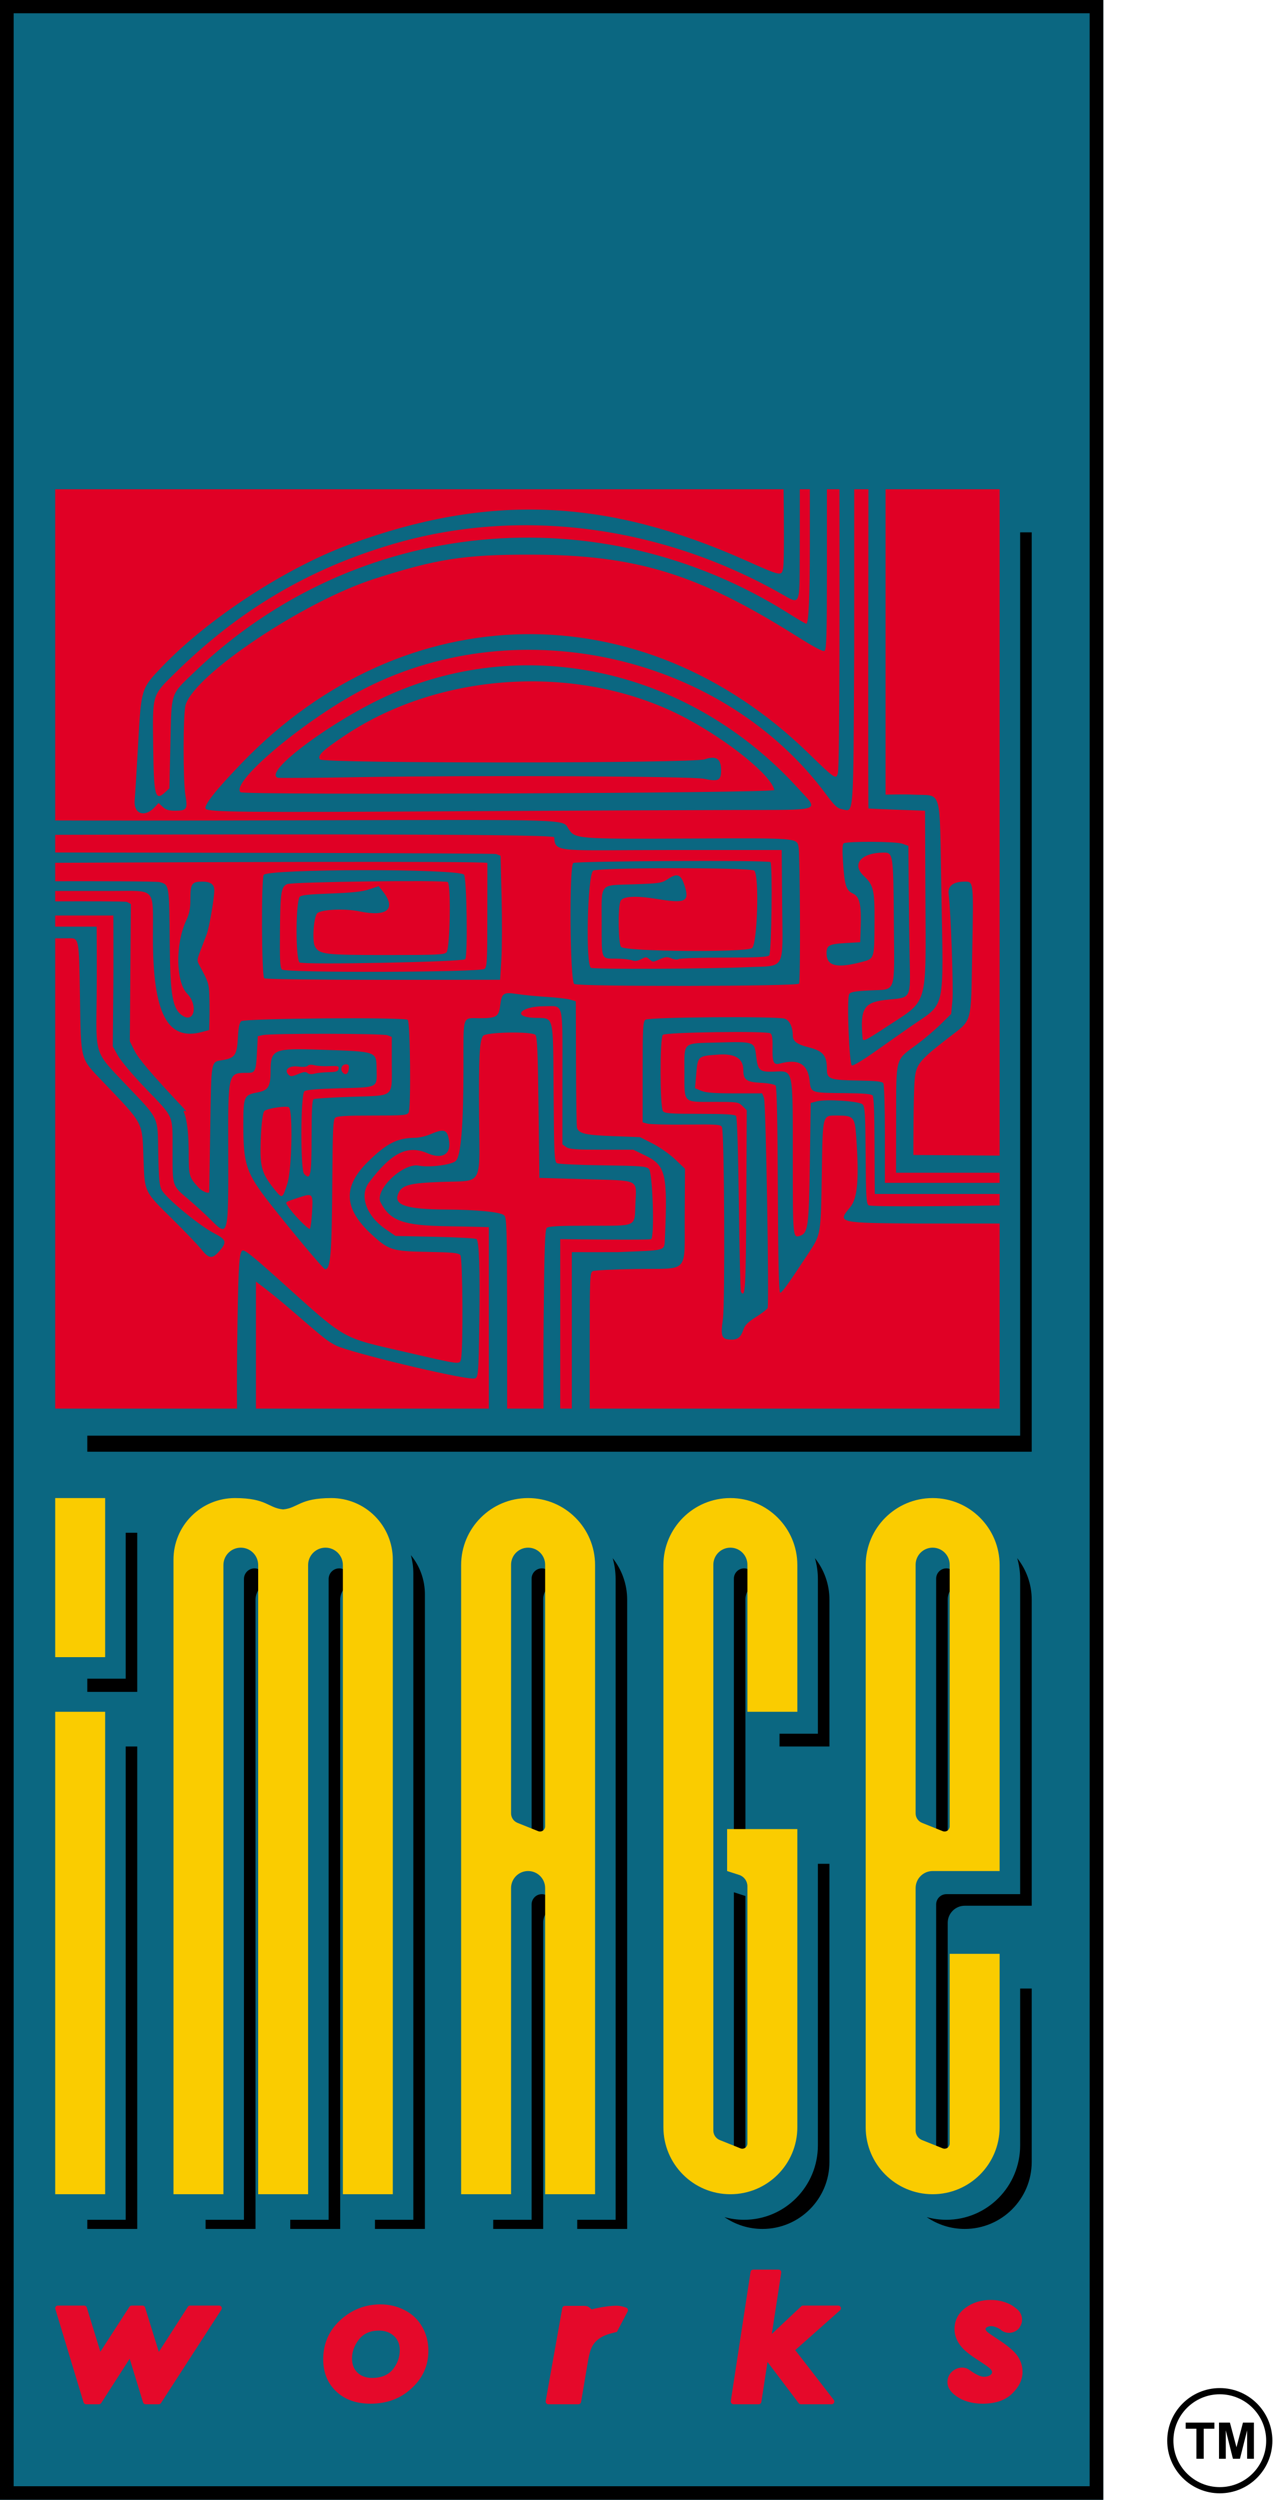 <?xml version="1.0" encoding="UTF-8" standalone="no"?>
<!DOCTYPE svg PUBLIC "-//W3C//DTD SVG 1.1//EN" "http://www.w3.org/Graphics/SVG/1.1/DTD/svg11.dtd">
<svg width="100%" height="100%" viewBox="0 0 746 1464" version="1.1" xmlns="http://www.w3.org/2000/svg" xmlns:xlink="http://www.w3.org/1999/xlink" xml:space="preserve" xmlns:serif="http://www.serif.com/" style="fill-rule:evenodd;clip-rule:evenodd;stroke-linejoin:round;stroke-miterlimit:2;">
    <g transform="matrix(1,0,0,14.419,0,-15419.1)">
        <rect x="0" y="1069.35" width="646.546" height="101.532" style="fill:rgb(11,103,129);"/>
    </g>
    <g id="Rahmen" transform="matrix(1,0,0,14.419,0,-15419.1)">
        <path d="M646.546,1069.35L646.546,1170.88L0,1170.88L0,1069.35L646.546,1069.35ZM638.546,1069.9L8,1069.9L8,1170.33C8,1170.33 638.546,1170.33 638.546,1170.33L638.546,1069.9Z"/>
    </g>
    <g transform="matrix(1,0,0,1,19.072,20.322)">
        <path d="M410.993,1087.75L417.765,1089.94L417.765,1242.03L412.248,1239.8C411.49,1239.49 410.993,1238.75 410.993,1237.93L410.993,1087.75ZM410.993,1056.05L410.993,904.116C410.993,900.786 413.672,898.087 416.977,898.087L416.979,898.087C420.283,898.087 422.963,900.786 422.963,904.116L422.963,907.503C419.865,909.198 417.765,912.487 417.765,916.267L417.765,1056.05L410.993,1056.05ZM458.491,892.081C463.815,898.78 466.996,907.259 466.996,916.481L466.996,1002.39L437.734,1002.39L437.734,994.915L460.224,994.915L460.224,904.331C460.224,900.078 459.619,895.967 458.491,892.081ZM460.224,1071.08L466.996,1071.08L466.996,1245.66C466.996,1267.33 449.424,1284.9 427.749,1284.9C419.483,1284.9 411.814,1282.35 405.488,1277.98C409.147,1279 413,1279.54 416.978,1279.54C440.862,1279.54 460.224,1260.03 460.224,1235.97L460.224,1071.08ZM54.581,1002.39L61.353,1002.39L61.353,1284.9L32.091,1284.9L32.091,1279.54L54.581,1279.54L54.581,1002.39ZM54.581,877.235L61.353,877.235L61.353,970.399L32.091,970.399L32.091,962.683L54.581,962.683L54.581,877.235ZM221.713,890.349C226.998,896.766 229.923,904.85 229.923,913.235L229.923,1284.9L200.662,1284.9L200.662,1279.54L223.152,1279.54L223.152,901.061C223.152,897.409 222.66,893.809 221.713,890.349ZM185.89,907.37C182.568,909.048 180.291,912.491 180.291,916.467L180.291,1284.9L151.029,1284.9L151.029,1279.54L173.519,1279.54L173.519,904.317C173.519,900.877 176.288,898.087 179.703,898.087L179.706,898.087C183.122,898.087 185.89,900.877 185.89,904.317L185.89,907.37ZM136.258,907.37C132.936,909.048 130.658,912.491 130.658,916.467L130.658,1284.9L101.397,1284.9L101.397,1279.54L123.886,1279.54L123.886,904.317C123.886,900.877 126.655,898.087 130.07,898.087L130.074,898.087C133.489,898.087 136.258,900.877 136.258,904.317L136.258,907.37ZM339.955,892.081C345.279,898.78 348.459,907.259 348.459,916.481L348.459,1284.9L319.198,1284.9L319.198,1279.54L341.688,1279.54L341.688,904.331C341.688,900.078 341.083,895.967 339.955,892.081ZM304.426,1096.86C301.329,1098.56 299.228,1101.84 299.228,1105.62L299.228,1284.9L269.967,1284.9L269.967,1279.54L292.457,1279.54L292.457,1094.89C292.457,1091.56 295.136,1088.86 298.441,1088.86L298.442,1088.86C301.747,1088.86 304.426,1091.56 304.426,1094.89L304.426,1096.86ZM304.426,907.503C301.329,909.198 299.228,912.487 299.228,916.267L299.228,1054.9L293.712,1052.67C292.954,1052.36 292.457,1051.62 292.457,1050.8L292.457,904.116C292.457,900.786 295.136,898.087 298.441,898.087L298.442,898.087C301.747,898.087 304.426,900.786 304.426,904.116L304.426,907.503ZM577.027,892.081C582.351,898.78 585.532,907.259 585.532,916.481L585.532,1095.64L546.301,1095.64C540.778,1095.64 536.301,1100.12 536.301,1105.64L536.301,1242.03L530.784,1239.8C530.026,1239.49 529.529,1238.75 529.529,1237.93L529.529,1094.9C529.529,1091.57 532.215,1088.86 535.529,1088.86L578.76,1088.86L578.76,904.331C578.76,900.078 578.155,895.967 577.027,892.081ZM578.76,1144.13L585.532,1144.13L585.532,1245.66C585.532,1267.33 567.96,1284.9 546.285,1284.9C538.019,1284.9 530.35,1282.35 524.025,1277.98C527.683,1279 531.536,1279.54 535.514,1279.54C559.398,1279.54 578.76,1260.03 578.76,1235.97L578.76,1144.13ZM541.499,907.503C538.401,909.198 536.301,912.487 536.301,916.267L536.301,1054.9L530.784,1052.67C530.026,1052.36 529.529,1051.62 529.529,1050.8L529.529,904.116C529.529,900.786 532.208,898.087 535.513,898.087L535.515,898.087C538.82,898.087 541.499,900.786 541.499,904.116L541.499,907.503Z"/>
    </g>
    <g id="iMAGE" transform="matrix(1,0,0,1,0.265,0)">
        <path d="M433.617,1258.02C434.541,1258.39 435.59,1258.28 436.415,1257.72C437.24,1257.16 437.734,1256.23 437.734,1255.24L437.734,1104.57C437.734,1101.53 435.771,1098.84 432.877,1097.91L425.842,1095.64L425.842,1071.08L466.996,1071.08L466.996,1245.66C466.996,1267.33 449.424,1284.9 427.749,1284.9C406.074,1284.9 388.503,1267.33 388.503,1245.66L388.503,916.481C388.503,894.806 406.074,877.235 427.749,877.235C449.424,877.235 466.996,894.806 466.996,916.481L466.996,1002.39L437.734,1002.39L437.734,916.267C437.734,910.753 433.264,906.283 427.75,906.283L427.749,906.283C422.235,906.283 417.765,910.753 417.765,916.267L417.765,1247.6C417.765,1250.05 419.255,1252.26 421.53,1253.17L433.617,1258.02ZM61.353,1002.39L61.353,1284.9L32.091,1284.9L32.091,1002.39L61.353,1002.39ZM61.353,877.235L61.353,970.399L32.091,970.399L32.091,877.235L61.353,877.235ZM165.66,883.887C174.493,883.074 175.142,877.235 193.923,877.235C203.474,877.235 212.628,881.028 219.379,887.779C226.13,894.53 229.923,903.687 229.923,913.235L229.923,1284.9L200.662,1284.9L200.662,916.467C200.662,910.842 196.102,906.283 190.478,906.283L190.475,906.283C184.85,906.283 180.291,910.842 180.291,916.467L180.291,1284.9L151.029,1284.9L151.029,916.467C151.029,910.842 146.47,906.283 140.845,906.283L140.842,906.283C135.217,906.283 130.658,910.842 130.658,916.467L130.658,1284.9L101.397,1284.9L101.397,913.235C101.397,903.687 105.189,894.53 111.941,887.779C118.692,881.028 127.845,877.235 137.397,877.235C156.177,877.235 156.827,883.074 165.66,883.887ZM309.212,1095.64C303.698,1095.64 299.228,1100.11 299.228,1105.62L299.228,1284.9L269.967,1284.9L269.967,916.481C269.967,894.806 287.538,877.235 309.213,877.235C330.888,877.235 348.459,894.806 348.459,916.481L348.459,1284.9L319.198,1284.9L319.198,1105.62C319.198,1100.11 314.728,1095.64 309.214,1095.64L309.212,1095.64ZM315.081,1072.28C316.005,1072.65 317.053,1072.54 317.879,1071.98C318.704,1071.42 319.198,1070.49 319.198,1069.5L319.198,916.267C319.198,910.753 314.728,906.283 309.214,906.283L309.212,906.283C303.698,906.283 299.228,910.753 299.228,916.267L299.228,1061.86C299.228,1064.31 300.719,1066.52 302.994,1067.43L315.081,1072.28ZM552.153,1258.02C553.077,1258.39 554.126,1258.28 554.951,1257.72C555.776,1257.16 556.27,1256.23 556.27,1255.24L556.27,1144.13L585.532,1144.13L585.532,1245.66C585.532,1267.33 567.96,1284.9 546.285,1284.9C524.611,1284.9 507.039,1267.33 507.039,1245.66L507.039,916.481C507.039,894.806 524.611,877.235 546.285,877.235C567.96,877.235 585.532,894.806 585.532,916.481L585.532,1095.64L546.301,1095.64C540.778,1095.64 536.301,1100.12 536.301,1105.64L536.301,1247.6C536.301,1250.05 537.791,1252.26 540.066,1253.17L552.153,1258.02ZM552.153,1072.28C553.077,1072.65 554.126,1072.54 554.951,1071.98C555.776,1071.42 556.27,1070.49 556.27,1069.5L556.27,916.267C556.27,910.753 551.8,906.283 546.286,906.283L546.285,906.283C540.771,906.283 536.301,910.753 536.301,916.267L536.301,1061.86C536.301,1064.31 537.791,1066.52 540.066,1067.43L552.153,1072.28Z" style="fill:rgb(250,204,0);"/>
    </g>
    <g id="works" transform="matrix(8.666,0,0,8.666,-381.434,-11020.1)">
        <path d="M47.934,1427.44L49.706,1427.44C49.788,1427.44 49.859,1427.49 49.883,1427.57C49.883,1427.57 50.802,1430.56 50.802,1430.56L52.768,1427.52C52.802,1427.47 52.861,1427.44 52.923,1427.44L53.649,1427.44C53.73,1427.44 53.801,1427.49 53.825,1427.57L54.756,1430.57L56.719,1427.52C56.753,1427.47 56.811,1427.44 56.874,1427.44L58.828,1427.44C58.895,1427.44 58.958,1427.47 58.99,1427.53C59.022,1427.59 59.02,1427.66 58.983,1427.72L54.905,1434.02C54.871,1434.07 54.812,1434.11 54.75,1434.11L53.863,1434.11C53.782,1434.11 53.71,1434.05 53.687,1433.98L52.784,1431.03L50.863,1434.02C50.829,1434.07 50.771,1434.11 50.708,1434.11L49.841,1434.11C49.759,1434.11 49.687,1434.05 49.664,1433.98L47.757,1427.67C47.741,1427.62 47.751,1427.56 47.786,1427.51C47.821,1427.46 47.876,1427.44 47.934,1427.44ZM69.75,1427.36C70.355,1427.36 70.905,1427.5 71.399,1427.76C71.899,1428.02 72.288,1428.39 72.567,1428.88C72.843,1429.36 72.983,1429.9 72.983,1430.5C72.983,1431.49 72.606,1432.34 71.85,1433.03C71.101,1433.73 70.174,1434.07 69.069,1434.07C68.098,1434.07 67.325,1433.79 66.748,1433.24C66.166,1432.69 65.872,1431.97 65.872,1431.07C65.872,1430.01 66.262,1429.12 67.041,1428.41C67.816,1427.71 68.719,1427.36 69.75,1427.36ZM69.64,1429.13C69.057,1429.13 68.608,1429.33 68.296,1429.72C67.979,1430.12 67.819,1430.55 67.819,1431.01C67.819,1431.41 67.939,1431.73 68.186,1431.97C68.436,1432.21 68.769,1432.33 69.185,1432.33C69.788,1432.33 70.251,1432.14 70.567,1431.77C70.887,1431.38 71.048,1430.94 71.048,1430.45C71.048,1430.06 70.921,1429.74 70.662,1429.5C70.399,1429.26 70.058,1429.13 69.64,1429.13ZM82.218,1427.46L83.33,1427.46C83.384,1427.46 83.64,1427.44 83.784,1427.51C83.886,1427.57 84.022,1427.7 84.022,1427.7C84.022,1427.7 84.931,1427.45 85.726,1427.45C85.928,1427.45 86.139,1427.5 86.358,1427.58C86.408,1427.6 86.447,1427.63 86.466,1427.68C86.485,1427.73 86.481,1427.79 86.457,1427.84L85.731,1429.22C85.159,1429.36 84.73,1429.46 84.333,1429.84C83.919,1430.24 83.848,1430.75 83.677,1431.77L83.309,1433.95C83.294,1434.04 83.217,1434.11 83.127,1434.11L81.099,1434.11C81.044,1434.11 80.993,1434.08 80.957,1434.04C80.922,1434 80.908,1433.94 80.917,1433.89L82.036,1427.62C82.052,1427.53 82.128,1427.46 82.218,1427.46ZM94.953,1425.01L96.66,1425.01C96.714,1425.01 96.765,1425.03 96.8,1425.07C96.836,1425.11 96.851,1425.16 96.843,1425.22C96.843,1425.22 96.206,1429.36 96.206,1429.36L98.208,1427.48C98.241,1427.45 98.281,1427.44 98.323,1427.44L100.697,1427.44C100.775,1427.44 100.845,1427.49 100.871,1427.56C100.897,1427.64 100.873,1427.72 100.811,1427.77L97.791,1430.45L100.387,1433.8C100.435,1433.85 100.447,1433.93 100.418,1434C100.388,1434.06 100.322,1434.11 100.249,1434.11L98.173,1434.11C98.121,1434.11 98.071,1434.08 98.036,1434.05L95.915,1431.25L95.5,1433.95C95.486,1434.04 95.408,1434.11 95.317,1434.11L93.617,1434.11C93.563,1434.11 93.512,1434.08 93.476,1434.04C93.441,1434 93.426,1433.95 93.434,1433.89L94.77,1425.16C94.784,1425.07 94.862,1425.01 94.953,1425.01ZM112.975,1428.91C112.84,1429.1 112.634,1429.23 112.402,1429.27C112.171,1429.31 111.932,1429.26 111.74,1429.12C111.687,1429.07 111.636,1429.03 111.596,1429.01C111.395,1428.89 111.207,1428.83 111.031,1428.83C110.918,1428.83 110.821,1428.86 110.742,1428.91C110.693,1428.95 110.657,1428.98 110.657,1429.02C110.657,1429.08 110.689,1429.12 110.739,1429.18L110.741,1429.18C110.818,1429.27 111.057,1429.43 111.45,1429.69C112.141,1430.13 112.593,1430.52 112.813,1430.83C113.045,1431.17 113.161,1431.53 113.161,1431.93C113.161,1432.44 112.931,1432.93 112.459,1433.39C111.999,1433.84 111.334,1434.07 110.459,1434.07C109.961,1434.07 109.507,1433.98 109.097,1433.8C108.966,1433.74 108.171,1433.36 108.091,1432.74C108.054,1432.44 108.147,1432.14 108.355,1431.94C108.703,1431.59 109.224,1431.54 109.554,1431.78C109.883,1432.02 110.275,1432.25 110.537,1432.25C110.72,1432.25 110.868,1432.22 110.977,1432.14C111.057,1432.08 111.105,1432.02 111.105,1431.94C111.105,1431.87 111.063,1431.8 110.997,1431.73C110.898,1431.62 110.626,1431.43 110.185,1431.15C109.627,1430.79 109.244,1430.49 109.033,1430.23C108.717,1429.86 108.562,1429.45 108.562,1429.04C108.562,1428.44 108.809,1427.96 109.308,1427.59C109.787,1427.24 110.352,1427.06 111.004,1427.06C111.46,1427.06 111.893,1427.15 112.303,1427.35C112.432,1427.41 112.591,1427.52 112.747,1427.65C113.152,1427.94 113.251,1428.5 112.968,1428.9C112.975,1428.91 112.975,1428.91 112.975,1428.91Z" style="fill:rgb(229,9,42);"/>
    </g>
    <g transform="matrix(1,0,0,1,18.806,25.228)">
        <path d="M579.026,286.496L585.797,286.496L585.797,824.864L32.357,824.864L32.357,815.477L579.026,815.477L579.026,286.496Z"/>
    </g>
    <g id="head" transform="matrix(1,0,0,1,-1.415,0.247)">
        <path d="M587.212,286.248L587.212,676.455L536.66,676.088C536.66,676.088 536.615,641.223 537.428,632.126C538.241,623.039 539.976,620.85 556.618,607.915C571.649,596.233 570.316,600.938 571.166,556.538C571.945,515.807 571.966,516 566.845,516C560.071,516 556.732,518.541 557.33,523.243C558.596,533.209 560.199,578.406 559.542,585.628L558.825,593.5L552.651,599.567C549.255,602.903 543.032,608.18 538.823,611.293C525.842,620.893 526.631,618.087 526.56,654.921L526.5,686.5L587.212,686.5L587.212,692.393L519.974,692.393C519.974,692.393 519.998,688.374 519.985,663.643C519.976,648.164 519.571,634.871 519.085,634.103C518.408,633.034 514.935,632.657 504.302,632.496C487.883,632.248 486,631.591 486,626.114C486,617.734 483.857,615.171 475,612.96C468.462,611.328 466,609.459 466,606.126C466,601.112 464.004,597.045 461.15,596.244C455.935,594.78 381.482,595.354 379.653,596.872C378.184,598.092 378,601.518 378,627.603L378,656.962L380.75,657.731C382.263,658.154 392.57,658.403 403.656,658.285C421.888,658.09 423.877,658.233 424.491,659.785C425.884,663.305 426.376,762.327 425.049,772.038C423.622,782.482 424.237,784.055 429.814,784.214C433.703,784.324 435.577,782.81 437.04,778.378C437.908,775.75 439.704,773.955 444.496,770.929C447.968,768.736 451.008,766.392 451.251,765.721C452.237,762.999 450.229,645.447 449.15,642.75L448.05,640L431.993,640C419.935,640 415.036,639.624 412.322,638.49L408.708,636.98L409.329,629.638C410.315,617.976 410.097,618.18 422.504,617.303C432.14,616.622 437,619.608 437,626.21C437,632.078 438.799,633.401 447.368,633.833C451.705,634.052 455.371,634.742 455.959,635.451C456.628,636.256 457.074,657.496 457.242,696.51C457.423,738.411 457.825,756.442 458.585,756.695C459.514,757.005 463.17,751.916 475.606,733C482.412,722.647 482.454,722.388 483,687.901C483.579,651.303 483.121,653 492.431,653C501.562,653 502.362,653.908 503.155,665.168C504.93,690.373 503.979,701.478 499.598,706.719C491.926,715.898 492.098,715.937 541.089,716.239L587.212,716.239L587.212,824.616L347,824.616L347,784.49C347,747.917 347.127,745.002 348.756,744.13C349.722,743.613 361.407,743.035 374.722,742.845C405.832,742.402 402.454,746.184 402.673,711.543L402.846,684.157L397.108,678.685C393.952,675.674 388.025,671.509 383.935,669.428L376.5,665.644L360.5,665.046C344.532,664.449 340.83,663.606 339.552,660.274C339.284,659.577 339.019,642.604 338.963,622.558L338.861,586.109L335.681,585.141C333.931,584.609 327.775,583.888 322,583.54C316.225,583.192 308.442,582.44 304.704,581.869C296.342,580.593 295.458,581.176 294.533,588.585C293.712,595.152 292.338,596 282.517,596C272.147,596 272.999,593.459 273.007,624.357C273.016,658.521 271.559,676.532 268.54,679.551C266.246,681.845 253.025,683.555 246.959,682.342C237.598,680.47 220.681,696.678 224.464,703.894C230.172,714.785 237.668,717.427 263.986,717.824C277.018,718.02 287.854,718.357 287.854,718.357L287.854,824.616L151.397,824.616L151.397,750.237C151.397,750.237 159.13,755.667 173.357,767.973C191.58,783.738 193.388,785.163 198.367,787.686C206.235,791.673 269.915,807 278.612,807C281.812,807 281.811,807.009 282.315,773C282.756,743.198 282.192,726.86 280.669,725.333C280.211,724.875 269.339,724.275 256.509,724L233.18,723.5L227.34,719.483C215.99,711.677 211.841,699.864 217.72,692.094C230.939,674.624 240.225,670.03 252.043,675.114C260.397,678.708 265.66,675.829 264.619,668.235C263.637,661.074 261.884,660.406 253.5,664C250.934,665.1 246.959,666.011 244.667,666.024C234.264,666.085 227.968,669.28 217.032,680.047C202.177,694.674 202.826,707.523 219.181,722.6C229.191,731.826 231.201,732.458 251.693,732.829C266.773,733.101 270.109,733.427 271.193,734.736C272.586,736.418 272.902,790.272 271.55,795.657C270.74,798.884 271.525,798.983 239.5,791.595C200.482,782.593 205.203,785.297 164.241,748.5C150.665,736.304 145.355,732 143.887,732C141.68,732 141.179,738.395 140.597,774C140.236,796.105 140.227,813.054 140.313,824.616L33.772,824.616L33.772,549.243C37.293,549.24 40.275,549.227 41.642,549.196C47.722,549.056 47.723,548.747 48.267,583.208C48.871,621.399 48.276,619.141 61.342,632.813C85.896,658.507 84.721,656.309 85.479,677.957C86.186,698.109 85.746,697.182 102.313,713.5C109.572,720.65 117.219,728.638 119.306,731.25C123.84,736.927 125.783,737.15 129.896,732.465C134.526,727.193 134.078,725.574 127,721.99C118.538,717.705 98.9,701.543 96.233,696.668C94.807,694.062 94.441,690.231 94.168,675.061C93.772,653.046 95.025,655.687 74.999,634.677C56.749,615.531 57.611,618.108 58.05,584.012C58.236,569.544 58.05,542.392 58.05,542.392L33.772,542.392L33.772,535.854L67.834,535.854C67.834,535.854 67.931,565.986 67.834,576.406L67.5,612.5L70.493,617.905C72.148,620.893 79.355,629.417 86.606,636.965C103.701,654.757 102.497,651.991 102.516,673.5C102.535,694.944 102.177,693.844 111.782,702C115.993,705.575 122.003,711.088 125.139,714.25C135.202,724.398 135.328,723.89 135.179,673.64C135.042,627.299 134.867,628 146.59,628C150.994,628 151.418,627.061 152,616.006L152.5,606.512L155.5,605.874C160.482,604.815 225.621,604.905 228.435,605.975L231,606.951L231,622.284C231,642.921 233.129,641.15 207.284,642.013C195.726,642.399 185.759,643.031 185.135,643.417C184.346,643.904 184,650.613 184,665.437C184,688.225 183.378,691.286 179.598,687.108C177.402,684.681 177.556,641.038 179.769,638.829C180.666,637.934 186.734,637.407 200.472,637.031C223.247,636.409 222.299,636.877 222.111,626.325C221.911,615.183 223.055,615.594 188.976,614.432C161.834,613.507 160.012,614.277 159.985,626.684C159.965,636.189 158.719,638.223 152.146,639.482C144.37,640.972 144,641.838 144,658.555C144,681.652 145.721,686.742 159.475,704.318C172.294,720.699 190.995,743 191.913,743C195.2,743 195.879,734.33 196.171,688.631C196.34,662.222 196.653,655.49 197.762,654.381C198.846,653.297 203.525,653 219.536,653C238.264,653 240.01,652.851 240.908,651.173C242.318,648.537 241.83,598.429 240.38,596.979C238.679,595.279 144.861,596.038 142.777,597.769C141.699,598.665 141.115,601.581 140.796,607.671C140.28,617.491 139.044,619.31 132.089,620.485C124.845,621.709 125.256,619.509 124.624,660.5C124.31,680.85 124.042,697.612 124.027,697.75C123.887,699.056 119.841,697.421 117.84,695.25C112.254,689.186 112,688.325 112,675.414C112,664.046 111.129,656.066 109.399,651.586C108.827,650.104 108.98,649.859 110.08,650.503C110.861,650.961 110.055,649.797 108.288,647.917C90.084,628.549 82.58,619.747 80.227,615L77.5,609.5L78.117,529.133L75.841,527.915C75.015,527.473 50.407,527.495 33.772,527.562L33.772,521.5L67.146,521.5C93.394,521.5 90.995,518.746 91.017,548.905C91.05,593.332 99.489,609.534 119.75,604.069L124,602.923L124.172,596.211C124.266,592.52 124.228,586.35 124.087,582.5C123.841,575.766 123.435,574.534 118.417,565.302C116.738,562.211 116.755,561.909 118.93,556.302C120.169,553.111 121.795,548.867 122.545,546.87C124.045,542.873 127,525.747 127,521.046C127,517.62 124.753,516 120,516C113.874,516 113.001,517.218 112.99,525.785C112.983,531.886 112.461,534.615 110.499,538.83C104.126,552.519 104.405,574.695 111.035,581.537C117.603,588.313 115.368,599.092 108.349,594.493C102.563,590.702 101.162,582.816 100.892,552.5C100.581,517.579 100.616,517.797 95,516.304C92.838,515.73 54.337,515.737 33.772,515.783L33.772,504.997C86.834,504.741 284.952,503.867 287.042,505.061L287,536.413C287,562.354 286.81,565.912 285.365,567.112C282.915,569.146 168.655,569.512 166.636,567.493C165.539,566.396 165.305,561.699 165.48,544.274C165.704,522.006 166.179,519 169.722,517.466C172.805,516.131 262.296,515.001 263.834,516.277C265.767,517.882 265.13,554.938 263.128,557.348C261.901,558.825 258.154,559 227.845,559C191.453,559 188.483,558.639 185.95,553.906C184.169,550.579 185.31,535.978 187.475,534.395C190.436,532.23 203.784,531.702 212,533.425C228.401,536.865 233.959,532.007 225.606,521.531L223.321,518.665L217.91,520.503C213.898,521.866 208.024,522.505 195.179,522.976C181.861,523.465 177.656,523.938 176.985,525.024C174.635,528.827 174.594,560.994 176.937,563.337C178.464,564.864 272.734,563.026 274.047,561.443C275.597,559.576 274.93,513.526 273.33,511.929C269.731,508.335 157.878,508.492 155.95,512.093C154.432,514.929 154.712,571.55 156.25,572.647C156.953,573.148 187.458,573.53 226,573.519L294.5,573.5L295.227,561.5C295.626,554.9 295.683,538.555 295.352,525.178L294.751,500.856L292.135,499.861C290.668,499.303 86.835,499.012 33.772,498.945L33.772,488.607C90.154,488.41 326.086,487.724 326.195,490.015C326.646,499.488 328.623,497.5 396.5,497.5L459.5,497.5L459.764,529.122C460.096,568.972 462.233,565.092 439.396,566.11C416.701,567.121 349.943,567.411 347.75,566.507C344.508,565.171 345.624,512.976 348.966,509.634C350.901,507.699 441.511,507.654 443.443,509.586C446.475,512.618 445.239,552.998 442.053,554.967C437.8,557.596 368.108,556.966 365.417,554.274C363.731,552.588 363.386,531.744 364.975,527.565C366.119,524.557 373.639,524.076 386.5,526.19C403.093,528.918 405.553,527.767 402.67,518.623C400.492,511.714 398.397,510.81 392.938,514.423C389.227,516.878 388.108,517.054 372.766,517.587C352.233,518.3 354,516.184 354,540.063C354,562.361 353.465,561.055 362.631,561.125C366.318,561.153 370.409,561.585 371.723,562.085C373.419,562.73 374.993,562.538 377.147,561.424C379.94,559.98 380.334,559.992 382.089,561.58C383.895,563.215 384.204,563.212 387.962,561.517C391.309,560.008 392.394,559.921 394.904,560.96C396.629,561.675 398.43,561.837 399.19,561.346C399.91,560.881 411.839,560.5 425.698,560.5C445.038,560.5 451.198,560.198 452.198,559.2C453.546,557.854 454.218,505.885 452.904,504.571C451.722,503.389 338.798,503.923 337.359,505.117C334.865,507.187 335.413,574.615 337.934,575.965C340.971,577.59 468.635,577.382 469.691,575.75C470.57,574.392 470.289,500.258 469.388,495.742C468.325,490.413 469.158,490.478 405.5,490.775C338.9,491.085 338.311,491.037 334.484,484.975C331.002,479.459 338.029,479.684 182.788,480.109C95.021,480.35 52.727,480.28 33.772,480.2L33.772,286.248L460.582,286.248C460.801,302.919 461.014,328.284 460.358,332.25C459.521,337.314 459.374,337.285 438.53,327.986C356.566,291.417 287.565,288.628 206.151,318.594C168.679,332.386 123.251,362.046 96.165,390.404C84.128,403.006 84.164,402.889 82.367,435.283C81.537,450.252 80.623,465.083 80.337,468.24C79.594,476.424 86.133,478.745 92.085,472.41L94.359,469.989L96.76,472.244C98.573,473.948 100.354,474.5 104.031,474.5C110.824,474.5 111.477,473.561 110.117,465.751C108.606,457.072 108.652,417.944 110.18,412.616C115.263,394.893 179.171,352.134 220.442,338.843C257.197,327.007 273.436,324.485 312.5,324.544C373.762,324.638 409.892,335.655 467.492,371.806C479.273,379.2 483.815,381.568 484.742,380.799C485.718,379.989 486,369.833 486,335.5L486,286.248L493.339,286.248C493.431,331.543 493.557,447.933 492.438,452.39C491.425,456.426 490.682,455.929 475.328,440.968C377.774,345.912 238.462,348.062 143.59,446.088C127.902,462.299 120.397,471.795 122.002,473.407C123.909,475.32 143.782,475.515 266.5,474.824C332.5,474.453 406.863,474.115 431.75,474.074C484.833,473.987 481.583,475.088 469.141,461.408C406.277,392.291 311.139,370.477 229.819,406.532C196.617,421.253 155.02,452.129 164.25,455.202C164.938,455.431 187.55,455.25 214.5,454.801C281.797,453.678 406.88,454.299 413.944,455.791C422.386,457.574 424,456.791 424,450.915C424,444.001 421.152,442.079 414.343,444.399C407.346,446.783 190.952,446.852 188.976,444.471C187.151,442.272 190.211,439.32 203.535,430.428C260.682,392.29 342.985,388.15 403.5,420.369C428.692,433.781 453.578,454.022 455.155,462.382C455.495,464.188 144.127,465.46 142.327,463.66C136.294,457.627 181.741,419.841 215.718,402.64C306.992,356.434 425.733,383.96 485.779,465.245C490.415,471.52 492.133,473.11 494.837,473.622C501.931,474.968 501.443,481.353 502,379.928C502.024,375.488 502.012,315.787 502.005,286.248L510.33,286.248C510.269,334.959 510.117,472.903 510.353,473.162C510.434,473.251 517.925,473.589 527,473.912L543.5,474.5L543.719,524.5C544.008,590.367 545.646,584.817 521.165,600.898C508.496,609.22 507.077,609.901 506.893,607.75C505.357,589.824 507.65,586.428 522.189,585.087C535.35,583.872 534.994,584.556 534.5,561.429C534.283,551.265 534.025,532.177 533.928,519.011L533.75,495.073L530.125,493.791C526.328,492.449 497.942,492.3 495.82,493.611C495.08,494.069 494.95,497.502 495.413,504.391C496.346,518.258 497.254,521.157 501.246,523C505.188,524.82 506.234,529.39 505.788,542.836L505.5,551.5L496.796,552C486.981,552.564 485.615,553.382 485.811,558.58C486.069,565.462 491.997,566.815 505.966,563.182C513.968,561.1 513.77,561.687 513.9,539.718C514.013,520.826 513.374,518.105 507.538,512.601C500.305,505.779 506.102,499.068 519.275,499.015C524.807,498.993 524.924,499.797 525.228,539.969C525.552,582.827 526.955,578.878 511.107,579.714C502.184,580.184 499.73,580.636 499.034,581.936C497.576,584.661 499.056,623.084 500.642,623.693C501.375,623.974 507.592,620.221 514.456,615.352C521.321,610.484 530.814,603.819 535.553,600.542C555.81,586.535 554.336,593.135 553.069,522.094C551.948,459.27 553.894,465.999 536.579,465.079C531.324,464.8 520.368,465.079 520.368,465.079L520.368,286.248L587.212,286.248ZM587.212,698.924L587.212,705.633C569.326,705.895 511.904,706.651 510.403,705.553C509.09,704.593 508.839,700.306 508.683,676.249C508.525,651.935 508.281,647.851 506.903,646.474C504.961,644.532 485.474,643.245 480,644.697L476.5,645.625L476,680.562C475.463,718.079 474.933,721.934 470.1,723.468C466.045,724.755 466,724.263 465.996,678.191C465.992,624.278 466.556,626.88 454.948,627.265C446.428,627.547 445.513,626.729 444.49,617.914C443.538,609.711 443.32,609.636 422.274,610.215C400.929,610.802 402.5,609.437 402.5,627.393C402.5,646.105 401.423,645 419.668,645C433.662,645 434.164,645.073 436.554,647.463L439.018,649.927L438.759,703.13C438.508,754.602 438.169,760.318 435.608,756.175C435.292,755.664 434.747,732.577 434.397,704.872C434.003,673.672 433.38,654.024 432.758,653.25C432.015,652.324 426.502,652 411.5,652C394.259,652 391.05,651.765 389.934,650.42C388.103,648.215 388.037,607.563 389.861,605.739C391.397,604.203 450.697,603.366 452.889,604.85C453.886,605.525 454.237,607.86 454.135,613.145C453.964,622.005 454.715,623.563 458.644,622.504C469.331,619.621 474.818,622.849 475.871,632.635C476.642,639.801 476.385,639.714 497.128,639.882C507.599,639.966 512.054,640.36 512.808,641.268C513.486,642.085 513.874,652.285 513.899,669.937C513.92,685.007 514.048,698.924 514.048,698.924L587.212,698.924ZM475.994,286.248L475.994,318.68C475.988,349.434 475.289,365 473.915,365C473.481,365 469.16,362.491 464.313,359.425C352.589,288.753 209.391,302.692 115.227,393.405C101.085,407.029 101.96,404.411 101.269,435.179L100.68,461.392L98.194,463.696C92.372,469.092 91.559,466.034 91.186,437.343C90.778,405.919 90.377,407.291 103.874,394C141.381,357.067 182.109,332.944 231.5,318.406C305.607,296.594 388.633,307.296 459.874,347.842C470.41,353.839 469.982,354.812 470.088,324.628C470.14,309.555 470.141,296.071 470.128,286.248L475.994,286.248ZM329.718,824.616L329.718,725.363C329.718,725.363 382.359,726.041 383.037,725.363C385.058,723.342 383.871,686.437 381.715,684.283C380.117,682.686 377.298,682.464 354.727,682.158C340.865,681.969 328.763,681.408 327.832,680.91C326.295,680.088 326.112,676.327 325.821,639.655C325.447,592.578 326.369,596.204 314.66,595.789C301.108,595.309 306.349,589 320.3,589C332.011,589 331,585.082 331,630.478L331,669.887L333.223,671.443C335.04,672.716 338.825,673 354.001,673L372.556,673L379.528,676.381C391.613,682.243 392.727,686.997 391.039,725.5C390.726,732.636 391.56,731.762 363.388,732.98C362.033,733.038 336.498,732.98 336.498,732.98L336.498,824.616L329.718,824.616ZM298.611,824.616C298.621,809.107 298.627,786.507 298.595,768.081C298.51,718.597 298.336,712.908 296.866,711.438C294.935,709.507 280.994,708.122 262.5,708.023C240.034,707.904 232.376,705.52 234.555,699.324C236.5,693.793 240.669,692.57 260,691.862C284.931,690.948 282.445,695.31 282.148,653C281.909,618.907 282.396,609.208 284.491,606.343C286.14,604.089 313.011,603.613 315.2,605.799C316.208,606.806 316.612,616.352 317,648.299L317.5,689.5L344.419,690.268C376.8,691.191 374.379,690.039 373.793,704.247C373.204,718.559 375.345,717.5 347.003,717.5C328.74,717.5 322.798,717.806 321.803,718.799C320.78,719.819 320.393,731.128 320,771.5C319.812,790.777 319.849,811.237 319.908,824.616L298.611,824.616ZM205.816,625.673C205.448,628.782 203.801,629.671 202.133,627.66C200.553,625.757 201.76,623 204.173,623C205.71,623 206.064,623.577 205.816,625.673ZM184.261,709.868C183.984,714.616 183.429,718.861 183.027,719.302C182.309,720.09 173.265,710.861 170.259,706.273C168.417,703.461 167.959,703.851 176.377,701.067C184.809,698.279 184.928,698.413 184.261,709.868ZM176.671,628.493C172.254,630.339 171.542,630.358 170.139,628.668C167.888,625.955 171.139,623.61 176.192,624.303C178.914,624.676 181.109,624.491 181.768,623.832C182.44,623.161 183.93,623.048 185.677,623.536C187.23,623.97 191.129,624.209 194.342,624.065C199.557,623.833 200.146,624.004 199.826,625.653C199.532,627.166 198.477,627.517 193.984,627.595C190.968,627.647 187.257,628.035 185.737,628.457C184.046,628.926 182.451,628.789 181.626,628.105C180.62,627.27 179.362,627.368 176.671,628.493ZM169.839,692.729C166.966,701.731 166.806,701.822 162.723,696.823C155.444,687.911 153.99,683.836 154.084,672.601C154.176,661.609 155.187,651.48 156.302,650.364C157.828,648.839 169.392,647.08 170.709,648.173C173.136,650.188 172.466,684.497 169.839,692.729Z" style="fill:rgb(224,0,37);"/>
    </g>
    <g transform="matrix(0.287,0,0,0.287,500.394,1030.96)">
        <path d="M747.132,1280.32C806.388,1280.32 854.497,1328.42 854.497,1387.68C854.497,1446.94 806.388,1495.04 747.132,1495.04C687.876,1495.04 639.768,1446.94 639.768,1387.68C639.768,1328.42 687.876,1280.32 747.132,1280.32ZM747.132,1292.95C694.851,1292.95 652.406,1335.4 652.406,1387.68C652.406,1439.96 694.851,1482.41 747.132,1482.41C799.413,1482.41 841.859,1439.96 841.859,1387.68C841.859,1335.4 799.413,1292.95 747.132,1292.95ZM745.522,1424.56L745.522,1350.8L767.813,1350.8L781.198,1401.12L794.432,1350.8L816.773,1350.8L816.773,1424.56L802.936,1424.56L802.936,1366.5L788.293,1424.56L773.952,1424.56L759.36,1366.5L759.36,1424.56L745.522,1424.56ZM699.38,1424.56L699.38,1363.28L677.491,1363.28L677.491,1350.8L736.112,1350.8L736.112,1363.28L714.274,1363.28L714.274,1424.56L699.38,1424.56Z"/>
    </g>
</svg>
